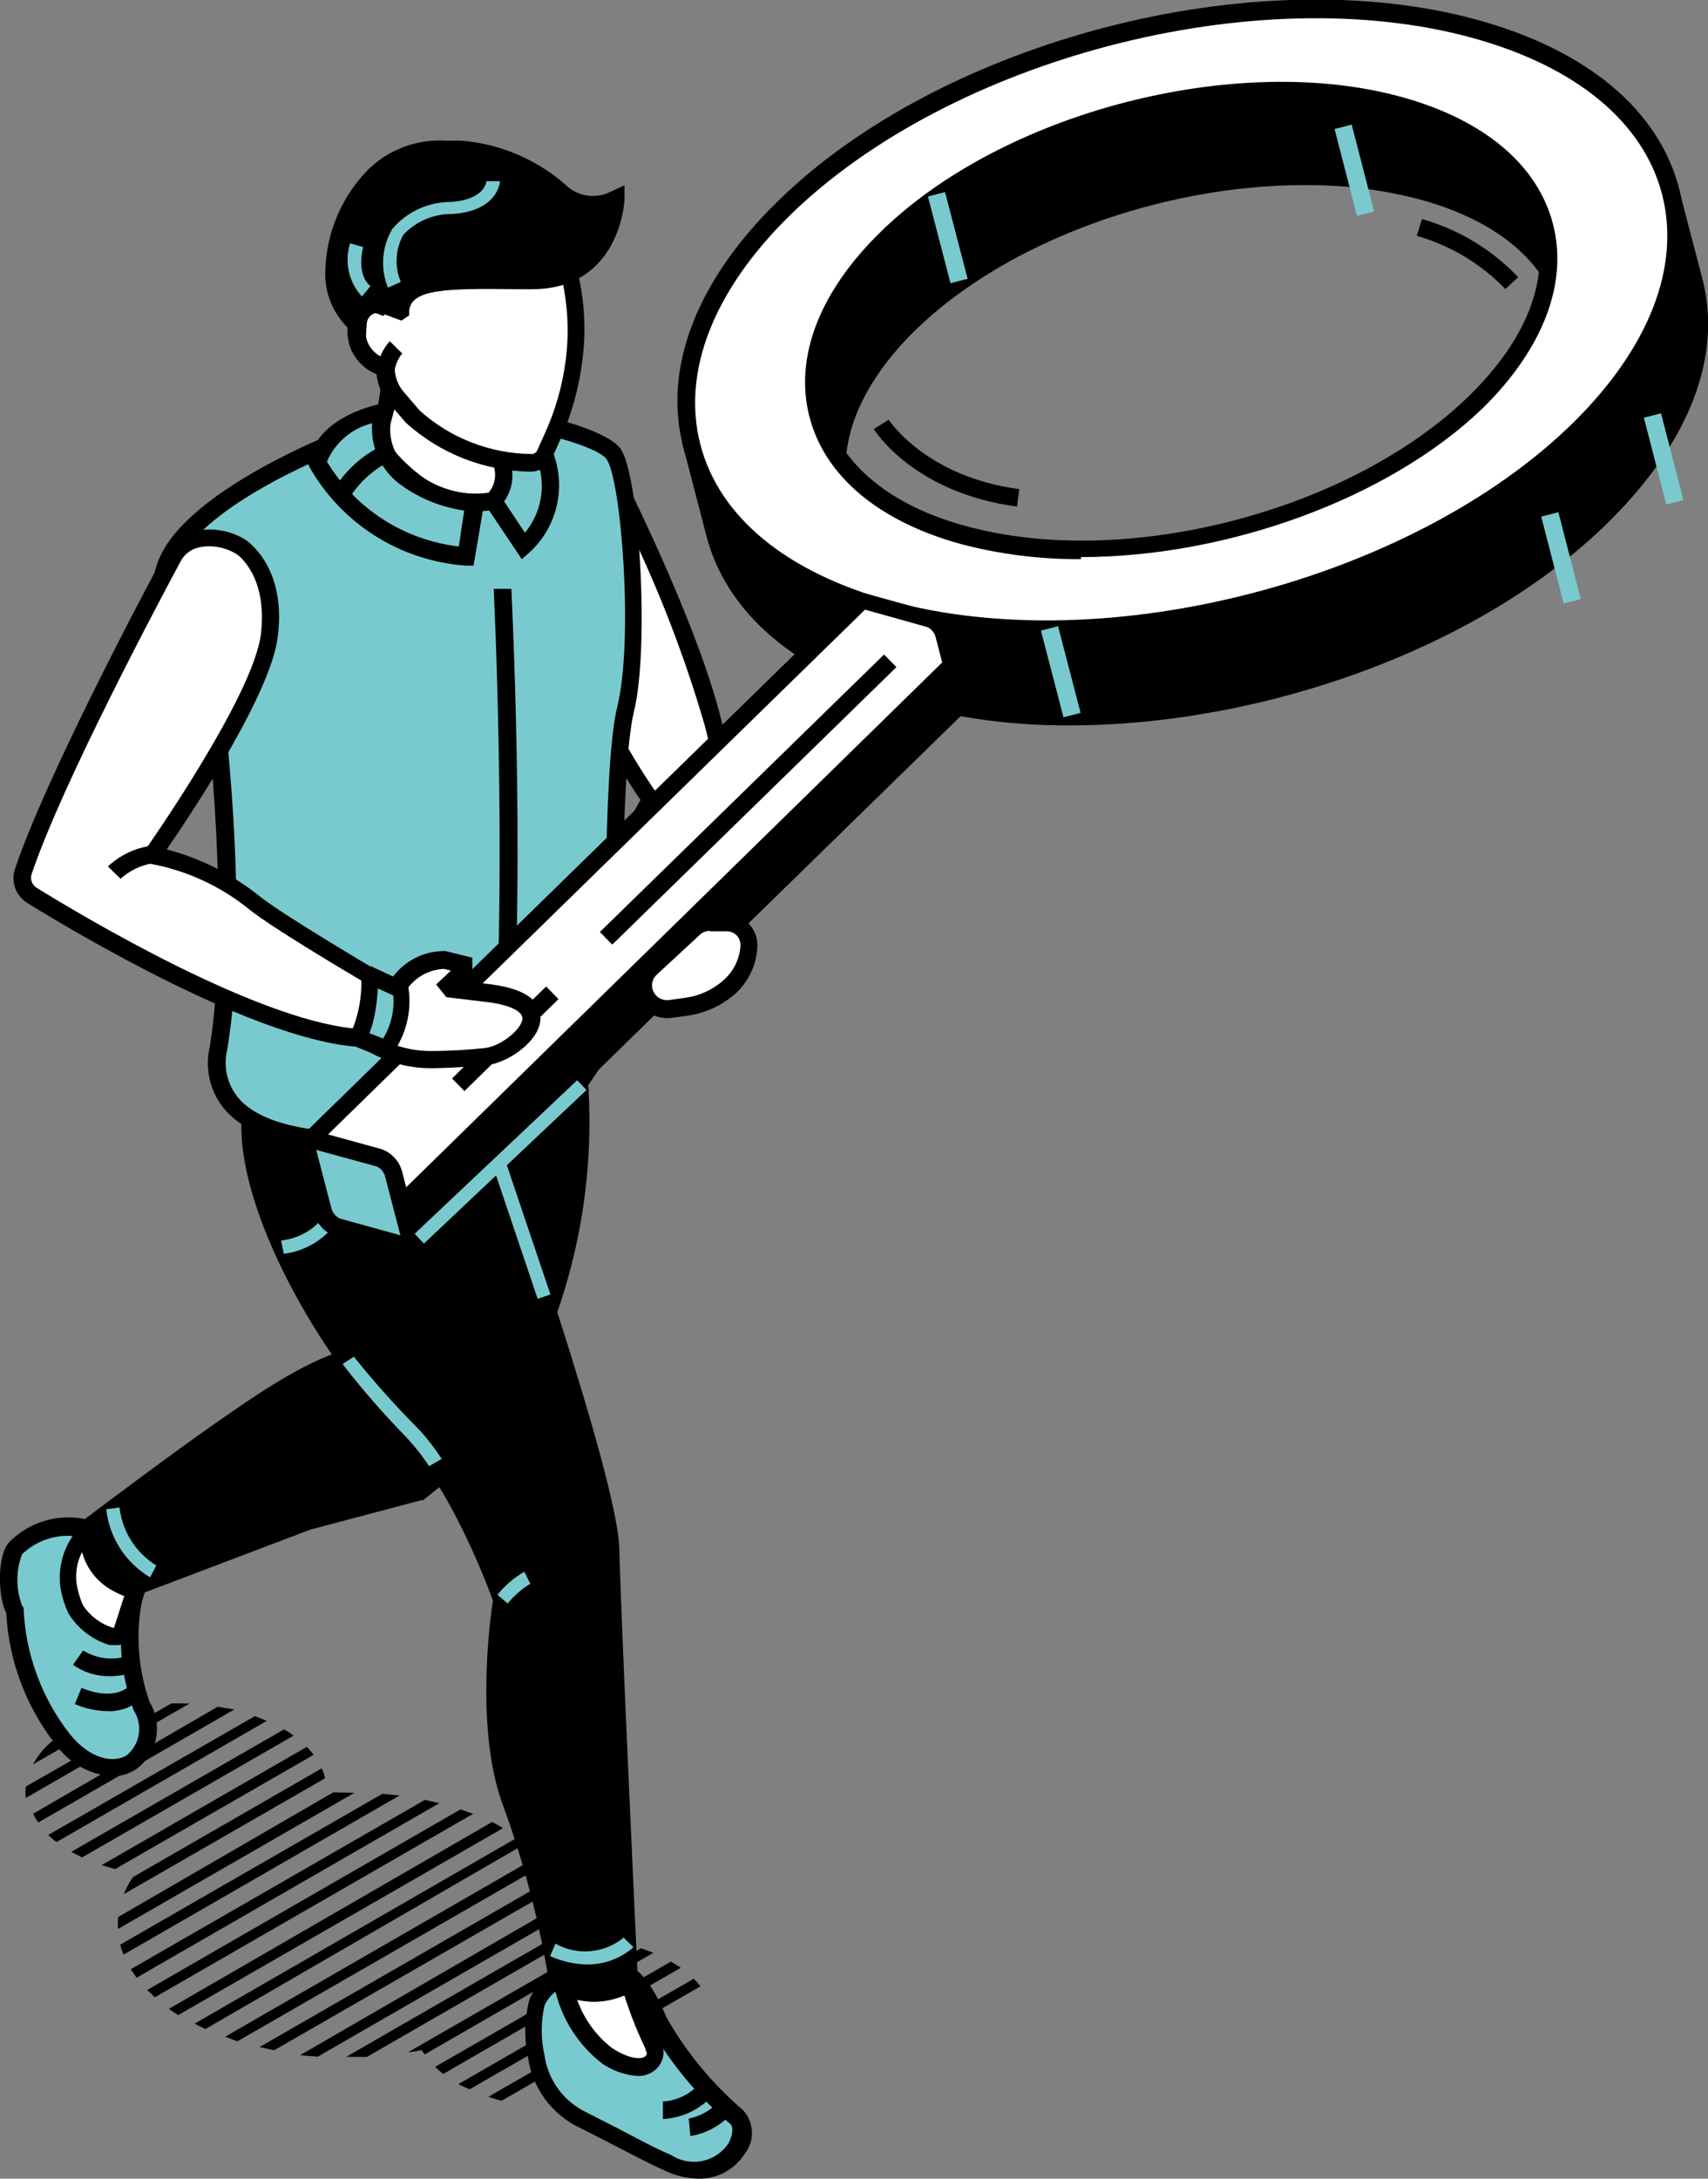 <svg width="200" height="255" viewBox="0 0 200 255" fill="none" xmlns="http://www.w3.org/2000/svg">
<rect x="0" y="0" width="200" height="255" fill="#808080" stroke="none"/>
<g clip-path="url(#clip0_483_6401)">
<path d="M33.277 202.419L8.374 216.768L33.277 202.419Z" fill="black"/>
<path d="M35.93 204.462L11.904 218.301L13.486 218.763L36.733 205.386C36.486 205.061 36.218 204.753 35.93 204.462Z" fill="black"/>
<path d="M37.683 206.967L15.555 219.711C15.137 220.341 14.778 221.009 14.484 221.705L38.072 208.134C37.975 207.735 37.845 207.345 37.683 206.967Z" fill="black"/>
<path d="M39.021 209.788L13.827 224.381C13.79 224.842 13.79 225.306 13.827 225.767L41.504 209.837L39.021 209.788Z" fill="black"/>
<path d="M44.767 209.958L14.07 227.615C14.178 228.011 14.308 228.401 14.46 228.783L46.787 210.153L44.767 209.958Z" fill="black"/>
<path d="M49.756 210.664L15.312 230.485L15.993 231.482L51.436 211.053L49.756 210.664Z" fill="black"/>
<path d="M53.919 211.782L17.235 232.917L18.136 233.768L55.404 212.293L53.919 211.782Z" fill="black"/>
<path d="M57.644 213.242L19.767 235.13L20.862 235.86L58.91 213.971L57.644 213.242Z" fill="black"/>
<path d="M60.759 214.969L22.785 236.857L24.05 237.489L61.855 215.601L60.759 214.969Z" fill="black"/>
<path d="M63.462 217.011L26.363 238.389L27.8 238.924L64.314 217.911C64.049 217.594 63.764 217.293 63.462 217.011Z" fill="black"/>
<path d="M65.531 219.371L30.38 239.605L32.108 239.97L66.188 220.368C65.993 220.027 65.75 219.687 65.531 219.371Z" fill="black"/>
<path d="M66.991 222.119L35.127 240.554L37.196 240.724L67.356 223.359C67.162 222.873 67.161 222.484 66.991 222.119Z" fill="black"/>
<path d="M67.478 226.594C67.514 226.14 67.514 225.685 67.478 225.232L40.531 240.748C41.358 240.748 42.186 240.748 42.965 240.748L67.454 226.642L67.478 226.594Z" fill="black"/>
<path d="M70.813 226.958L47.809 240.189C48.32 240.189 48.856 240.067 49.367 239.946C49.475 240.125 49.597 240.296 49.732 240.456L72.566 227.299L70.813 226.958Z" fill="black"/>
<path d="M75.073 228.029L50.949 241.916C51.249 242.21 51.566 242.486 51.898 242.742L76.509 228.564L75.073 228.029Z" fill="black"/>
<path d="M78.578 229.585L53.676 243.934C54.09 244.153 54.552 244.348 54.99 244.542L79.722 230.315L78.578 229.585Z" fill="black"/>
<path d="M81.232 231.604L57.181 245.418C57.692 245.588 58.203 245.758 58.739 245.88L82.035 232.479C81.786 232.171 81.518 231.878 81.232 231.604Z" fill="black"/>
<path d="M10.979 201.009L5.964 203.903C5.115 204.637 4.406 205.519 3.871 206.505L15.385 199.89C13.886 200.132 12.411 200.507 10.979 201.009Z" fill="black"/>
<path d="M20.058 199.379L3.018 209.107C2.97 209.552 2.97 210 3.018 210.445L22.201 199.379C21.568 199.403 20.91 199.355 20.058 199.379Z" fill="black"/>
<path d="M25.487 199.768L3.871 212.293C4.046 212.649 4.25 212.991 4.479 213.315L27.434 200.084L25.487 199.768Z" fill="black"/>
<path d="M29.844 200.863L5.647 214.774C5.95 215.074 6.276 215.351 6.621 215.601L31.232 201.422L29.844 200.863Z" fill="black"/>
<path d="M34.396 203.149L9.64 217.4L34.396 203.149Z" fill="black"/>
<path d="M33.252 202.419L8.35 216.744C8.763 216.987 9.201 217.182 9.615 217.401L34.372 203.149C34.022 202.872 33.647 202.628 33.252 202.419Z" fill="black"/>
<path d="M76.193 93.512C74.512 91.109 72.976 88.607 71.592 86.022C71.592 85.876 74.221 67.538 71.129 54.259C71.787 55.548 80.648 72.937 83.496 84.562L86.465 96.723C83.698 102.71 80.029 108.239 75.584 113.115L72.03 116.228C71.964 116.305 71.882 116.367 71.789 116.409C71.697 116.451 71.596 116.473 71.495 116.473C71.393 116.473 71.292 116.451 71.2 116.409C71.108 116.367 71.025 116.305 70.959 116.228L67.648 111.655C67.589 111.552 67.557 111.434 67.557 111.315C67.557 111.195 67.589 111.078 67.648 110.974C69.132 106.787 70.939 102.722 73.052 98.814C74.24 97.134 75.29 95.361 76.193 93.512Z" fill="white"/>
<path d="M71.495 117.444H71.324C71.078 117.424 70.839 117.351 70.625 117.229C70.41 117.107 70.225 116.94 70.083 116.738L66.821 112.312C66.647 112.077 66.534 111.804 66.492 111.515C66.45 111.227 66.479 110.933 66.577 110.658C68.097 106.36 69.953 102.189 72.127 98.182C73.185 96.731 74.145 95.212 75 93.634C74.318 92.637 72.736 90.253 70.691 86.532L70.521 86.24V85.9C70.521 85.122 72.955 67.295 70.083 54.502L69.864 53.602L71.665 52.994L72.03 53.846C72.395 54.551 81.548 72.451 84.469 84.295L87.512 96.698V97.014C84.707 103.122 80.971 108.759 76.436 113.723L72.736 117.006C72.396 117.31 71.95 117.467 71.495 117.444ZM68.573 111.193L71.543 115.23L74.927 112.239C79.149 107.515 82.682 102.217 85.419 96.504L82.522 84.903C80.131 76.68 77.027 68.681 73.247 60.996C73.932 69.311 73.728 77.676 72.639 85.949C73.97 88.385 75.433 90.747 77.02 93.026L77.385 93.537L77.118 94.096C76.158 95.985 75.043 97.791 73.783 99.495C71.742 103.252 70 107.163 68.573 111.193Z" fill="black"/>
<path d="M76.46 94.631L75.949 92.661C77.202 92.402 78.494 92.402 79.747 92.661L79.357 94.68C78.404 94.474 77.42 94.458 76.46 94.631Z" fill="black"/>
<path d="M73.564 231.166C73.564 231.166 75.146 231.847 76.996 236.443C79.411 240.698 82.55 244.5 86.27 247.679C88.413 249.431 85.248 256.289 78.286 253.176C75.219 251.79 70.472 249.163 68.33 248.142C66.854 247.459 65.573 246.418 64.604 245.114C63.635 243.81 63.007 242.284 62.78 240.675C62.307 238.602 62.307 236.449 62.78 234.376C64.094 231.117 69.644 229.731 69.644 229.731L73.564 231.166Z" fill="#79CACE"/>
<path d="M81.767 255C80.444 254.974 79.141 254.668 77.945 254.1C76.071 253.273 73.637 251.984 71.47 250.865L67.941 249.066C66.316 248.307 64.907 247.156 63.84 245.717C62.773 244.277 62.083 242.594 61.831 240.821C61.349 238.57 61.407 236.236 62.001 234.011C63.486 230.29 69.304 228.807 69.571 228.734H69.864L74.026 230.29C74.367 230.436 76.095 231.385 78.043 236.127C80.371 240.224 83.394 243.886 86.977 246.95C87.631 247.644 88.011 248.551 88.047 249.504C88.083 250.456 87.771 251.389 87.171 252.13C86.592 253.031 85.791 253.768 84.844 254.27C83.898 254.773 82.839 255.024 81.767 255ZM69.596 230.825C68.013 231.263 64.581 232.649 63.754 234.765C63.326 236.663 63.326 238.632 63.754 240.529C63.951 241.959 64.498 243.317 65.348 244.484C66.197 245.651 67.322 246.59 68.622 247.217L72.201 249.041C74.343 250.16 76.753 251.473 78.578 252.227C79.631 252.921 80.912 253.179 82.152 252.948C83.391 252.716 84.493 252.013 85.224 250.987C85.881 249.893 85.881 248.823 85.467 248.555C81.616 245.275 78.377 241.339 75.901 236.93C75.388 235.115 74.376 233.48 72.98 232.212L69.596 230.825Z" fill="black"/>
<path d="M73.442 231.58C74.166 234.219 75.119 236.79 76.29 239.265C77.459 241.405 75.243 243.278 71.032 240.602C68.264 238.393 66.409 235.241 65.823 231.75L72.712 230.68L73.442 231.58Z" fill="white"/>
<path d="M74.708 242.986C73.188 242.884 71.723 242.372 70.472 241.502C67.45 239.139 65.425 235.728 64.801 231.944L64.728 230.826L73.223 229.512L74.465 230.996V231.215C75.183 233.783 76.111 236.289 77.24 238.705C77.59 239.223 77.748 239.847 77.686 240.469C77.623 241.091 77.345 241.672 76.899 242.11C76.611 242.396 76.269 242.62 75.893 242.771C75.516 242.921 75.113 242.994 74.708 242.986ZM67.162 232.601C67.787 235.434 69.39 237.956 71.689 239.727C73.807 241.089 75.171 241.04 75.56 240.675C75.95 240.31 75.56 240.067 75.56 239.751C74.373 237.278 73.404 234.707 72.663 232.066L72.444 231.798L67.162 232.601Z" fill="black"/>
<path d="M16.042 185.76C14.832 190.371 15.062 195.242 16.699 199.72C19.499 205.921 12.95 210.226 7.425 203.538C4.047 199.229 2.099 193.975 1.85 188.508C0.901 187.195 0.803 182.233 1.996 181.212C3.094 180.142 4.457 179.382 5.946 179.01C7.434 178.638 8.994 178.668 10.467 179.096C17.283 180.798 16.042 185.76 16.042 185.76Z" fill="#79CACE"/>
<path d="M13.169 207.916C11.856 207.821 10.58 207.439 9.431 206.796C8.282 206.153 7.29 205.265 6.524 204.195C3.053 199.781 1.029 194.405 0.73 188.8C-0.268 186.878 -0.389 181.844 1.193 180.385C2.412 179.19 3.924 178.336 5.577 177.909C7.231 177.482 8.968 177.497 10.614 177.953C11.758 178.159 12.848 178.595 13.819 179.235C14.79 179.874 15.621 180.704 16.261 181.674C17.016 182.965 17.259 184.493 16.943 185.954C15.806 190.34 16.01 194.964 17.527 199.233C18.296 200.505 18.558 202.019 18.261 203.475C17.963 204.931 17.127 206.221 15.92 207.089C15.101 207.621 14.147 207.908 13.169 207.916ZM7.911 179.753C5.922 179.765 4.014 180.54 2.58 181.917C1.85 183.853 1.85 185.988 2.58 187.924L2.775 188.192V188.508C3.045 193.741 4.914 198.766 8.13 202.906C10.565 205.97 13.316 206.384 14.825 205.459C15.592 204.838 16.101 203.954 16.253 202.979C16.406 202.005 16.192 201.008 15.652 200.182C13.926 195.505 13.679 190.411 14.946 185.589C15.068 185.176 15.774 181.577 10.078 180.117C9.376 179.897 8.647 179.774 7.911 179.753Z" fill="black"/>
<path d="M16.042 185.76L14.289 191.232C13.097 192.375 9.567 189.773 8.885 188.265C8.502 187.435 8.223 186.561 8.057 185.662C7.895 184.442 8.032 183.2 8.456 182.043C8.88 180.887 9.579 179.85 10.492 179.023L16.042 185.76Z" fill="white"/>
<path d="M13.413 192.545H12.828C10.789 191.931 9.053 190.578 7.96 188.751C7.552 187.833 7.258 186.87 7.084 185.881C6.884 184.49 7.028 183.071 7.503 181.749C7.978 180.426 8.77 179.24 9.81 178.293L10.613 177.588L17.21 185.589L15.214 191.84L15.044 192.01C14.826 192.211 14.568 192.362 14.286 192.454C14.005 192.547 13.707 192.578 13.413 192.545ZM10.321 180.579C9.772 181.253 9.369 182.033 9.139 182.87C8.908 183.708 8.855 184.584 8.982 185.443C9.125 186.281 9.37 187.098 9.713 187.875C10.56 189.174 11.848 190.124 13.34 190.551L14.8 186.027L10.321 180.579Z" fill="black"/>
<path d="M67.916 125.032C69.356 140.445 65.343 155.876 56.572 168.638L49.075 174.645L36.1 178.074L15.604 185.76C15.438 185.831 15.26 185.868 15.08 185.868C14.9 185.868 14.722 185.831 14.557 185.76L13.827 185.395C12.972 184.976 12.226 184.365 11.647 183.61C11.068 182.854 10.673 181.975 10.492 181.042L10.273 179.801C10.226 179.562 10.247 179.315 10.333 179.088C10.419 178.86 10.567 178.661 10.759 178.512C13.048 176.785 20.886 170.9 25.779 167.519C33.082 162.461 37.634 159.567 42.819 158.497C48.004 157.426 40.798 124.034 40.798 124.034L54.309 117.565L67.916 125.032Z" fill="black"/>
<path d="M15.141 186.878C14.778 186.881 14.419 186.798 14.094 186.635L13.364 186.27C12.376 185.772 11.513 185.055 10.843 184.174C10.172 183.294 9.711 182.272 9.494 181.187L9.25 179.947C9.179 179.517 9.225 179.075 9.384 178.668C9.542 178.262 9.807 177.906 10.151 177.637C11.758 176.421 20.107 170.146 25.17 166.619C32.108 161.755 37.074 158.594 42.478 157.426C44.645 156.964 43.33 141.448 39.654 124.18L39.508 123.402L54.114 116.373L68.72 124.375V124.885C70.205 140.525 66.213 156.195 57.425 169.222L57.205 169.441L49.538 175.594H49.318L36.368 179.023L16.042 186.732C15.754 186.837 15.448 186.887 15.141 186.878ZM41.918 124.545C44.158 135.295 48.32 158.302 42.989 159.445C37.658 160.588 33.252 163.652 26.436 168.322C21.373 171.824 13.072 178.05 11.465 179.29C11.419 179.316 11.382 179.355 11.36 179.404C11.338 179.452 11.332 179.506 11.344 179.558L11.587 180.798C11.736 181.573 12.062 182.303 12.539 182.931C13.016 183.56 13.631 184.07 14.338 184.422L15.092 184.787C15.164 184.811 15.241 184.811 15.312 184.787L35.808 177.077L48.661 173.672L55.964 167.908C64.381 155.503 68.321 140.604 67.137 125.664L54.333 118.659L41.918 124.545Z" fill="black"/>
<path d="M57.06 132.06C57.06 132.06 71.446 172.724 71.665 181.236C71.86 188.921 73.491 224.429 73.807 231.142C73.82 231.469 73.731 231.792 73.553 232.067C73.374 232.341 73.114 232.553 72.809 232.674C70.836 233.44 68.648 233.44 66.675 232.674L66.31 232.528C66.054 232.431 65.828 232.267 65.657 232.053C65.486 231.839 65.375 231.583 65.336 231.312C64.207 224.476 62.447 217.759 60.078 211.248C56.427 201.957 58.861 187.122 58.861 187.122C58.861 187.122 53.846 172.675 46.69 166.157C39.533 159.64 29.236 142.469 29.358 131.574C29.479 120.678 57.06 132.06 57.06 132.06Z" fill="black"/>
<path d="M69.596 234.303C68.439 234.299 67.293 234.084 66.212 233.671L65.847 233.525C65.416 233.378 65.034 233.114 64.746 232.761C64.457 232.409 64.274 231.982 64.216 231.531C63.097 224.763 61.362 218.112 59.031 211.661C55.55 202.784 57.4 189.383 57.717 187.34C57.035 185.443 52.288 172.748 45.935 167.033C38.827 160.515 28.14 143.101 28.262 131.671C28.233 130.799 28.429 129.935 28.829 129.16C29.23 128.385 29.822 127.726 30.55 127.245C37.001 122.988 55.307 130.333 57.327 131.184L57.765 131.355L57.911 131.792C58.496 133.446 72.347 172.7 72.517 181.285C72.688 188.581 74.197 221.316 74.659 231.166C74.66 231.687 74.505 232.197 74.214 232.63C73.924 233.063 73.511 233.4 73.028 233.598C71.94 234.051 70.775 234.291 69.596 234.303ZM36.246 127.901C34.689 127.798 33.134 128.144 31.767 128.898C31.315 129.187 30.949 129.593 30.709 130.072C30.469 130.552 30.364 131.088 30.404 131.622C30.404 142.104 40.482 159.104 47.444 165.452C54.406 171.8 59.615 186.222 59.859 186.83V187.073V187.34C59.859 187.462 57.425 201.933 61.003 210.907C63.402 217.488 65.178 224.278 66.31 231.19C66.325 231.283 66.365 231.37 66.425 231.443C66.484 231.515 66.562 231.571 66.65 231.604L67.016 231.75C68.743 232.434 70.668 232.434 72.395 231.75C72.502 231.708 72.592 231.634 72.654 231.538C72.715 231.442 72.744 231.328 72.736 231.215C72.298 221.486 70.789 188.605 70.618 181.285C70.424 173.502 57.79 137.265 56.256 132.863C51.899 131.112 42.454 127.901 36.246 127.901Z" fill="black"/>
<path d="M19.766 65.082C23.807 57.518 39.411 51.705 39.411 51.705L45.837 52.678L55.574 48.154C55.574 48.154 69.474 50.319 71.592 53.019C73.71 55.718 74.878 75.418 73.028 82.933C71.178 90.448 71.762 120.313 71.762 120.313C71.762 120.313 66.748 128.68 64.727 129.871C62.707 131.063 60.37 125.007 60.37 125.007H59.932C58.934 129.409 58.057 132.133 58.057 132.133C58.057 132.133 22.639 139.235 25.414 122.77C28.189 106.305 24.732 80.841 24.732 80.841C24.732 80.841 15.75 72.743 19.766 65.082Z" fill="#79CACE"/>
<path d="M42.819 134.614C36.636 134.614 30.233 133.689 26.85 130.431C25.821 129.42 25.07 128.162 24.669 126.778C24.269 125.394 24.232 123.929 24.562 122.526C26.996 107.448 24.343 84.416 23.929 81.182C22.346 79.649 15.019 71.988 19.06 64.522C23.101 57.056 38.534 50.903 39.265 50.659H39.508L45.886 51.632L55.623 47.109H55.94C58.374 47.473 70.35 49.541 72.614 52.459C74.878 55.378 76.071 75.758 74.245 83.225C72.419 90.691 72.979 120.046 72.979 120.338V120.629L72.833 120.873C71.981 122.332 67.575 129.555 65.531 130.795C65.268 130.96 64.971 131.06 64.662 131.09C64.354 131.12 64.043 131.077 63.753 130.966C62.371 130.174 61.285 128.953 60.662 127.488C59.932 130.479 59.372 132.352 59.347 132.352L59.153 132.911L58.568 133.033C53.377 134.033 48.106 134.562 42.819 134.614ZM19.888 65.082L20.813 65.568C17.21 72.305 25.511 79.941 25.681 80.014L25.949 80.257V80.622C25.949 80.89 29.382 106.426 26.607 122.867C26.342 123.941 26.36 125.065 26.659 126.131C26.957 127.196 27.526 128.166 28.31 128.947C34.518 134.954 53.822 131.817 57.522 131.16C57.814 130.139 58.471 127.853 59.177 124.715L59.396 123.742L61.368 124.107L61.587 124.642C62.512 127.074 64.021 129.069 64.435 129.069C66.99 126.372 69.183 123.355 70.959 120.094C70.959 116.787 70.496 90.01 72.273 82.762C74.221 74.907 72.736 56.01 71.008 53.724C69.742 52.046 61.563 50.124 55.964 49.224L46.227 53.748L39.776 52.751C37.804 53.529 24.464 58.953 20.935 65.568L19.888 65.082Z" fill="black"/>
<path d="M45.521 45.09C45.38 47.307 44.844 49.481 43.938 51.511C45.221 53.383 46.809 55.027 48.637 56.375C50.312 57.607 52.282 58.379 54.349 58.614C56.416 58.848 58.509 58.538 60.418 57.712C59.304 54.262 58.73 50.661 58.715 47.036C59.104 43.072 45.521 45.09 45.521 45.09Z" fill="white"/>
<path d="M55.623 59.828C52.887 59.862 50.214 59.008 48.004 57.396C46.097 55.922 44.451 54.138 43.135 52.119L42.843 51.657L43.062 51.17C43.903 49.268 44.413 47.236 44.572 45.163V44.288L45.424 44.142C47.225 43.874 56.329 42.658 58.983 45.163C59.274 45.438 59.498 45.776 59.638 46.151C59.777 46.527 59.828 46.929 59.786 47.328C59.818 50.814 60.385 54.275 61.465 57.591L61.758 58.491L60.881 58.855C59.211 59.528 57.423 59.858 55.623 59.828ZM45.083 51.389C46.254 53.011 47.656 54.453 49.245 55.669C50.656 56.704 52.295 57.383 54.024 57.65C55.753 57.916 57.52 57.763 59.177 57.202C58.146 53.921 57.645 50.498 57.692 47.06C57.708 46.975 57.7 46.887 57.67 46.806C57.64 46.725 57.589 46.653 57.522 46.598C56.183 45.333 50.536 45.479 46.495 45.99C46.257 47.842 45.782 49.657 45.083 51.389Z" fill="black"/>
<path d="M45.034 48.154C45.034 48.154 38.121 49.322 37.196 54.162C38.98 57.262 41.497 59.878 44.527 61.782C47.556 63.685 51.007 64.818 54.577 65.082L55.55 58.783C52.738 58.62 50.033 57.649 47.761 55.986C46.545 55.156 45.624 53.963 45.13 52.578C44.636 51.193 44.594 49.687 45.01 48.276L45.034 48.154Z" fill="#79CACE"/>
<path d="M55.453 66.2H54.479C50.735 65.922 47.117 64.73 43.942 62.729C40.768 60.727 38.133 57.977 36.271 54.721L36.124 54.405V54.065C37.171 48.592 44.498 47.279 44.791 47.23L46.495 46.963L45.91 48.69C45.572 49.897 45.626 51.181 46.063 52.356C46.5 53.532 47.299 54.538 48.345 55.232C50.476 56.79 53.011 57.702 55.647 57.858H56.865L55.453 66.2ZM38.291 54.04C39.935 56.761 42.18 59.071 44.855 60.791C47.531 62.511 50.564 63.596 53.724 63.963L54.357 59.755C51.724 59.383 49.219 58.382 47.054 56.837C45.889 56.029 44.955 54.93 44.344 53.651C43.734 52.371 43.468 50.955 43.573 49.541C42.406 49.828 41.322 50.381 40.405 51.157C39.489 51.934 38.765 52.912 38.291 54.016V54.04Z" fill="black"/>
<path d="M57.765 58.612L61.343 63.963C62.836 62.632 63.873 60.868 64.31 58.918C64.746 56.968 64.56 54.93 63.778 53.092L58.593 53.821C58.954 54.61 59.069 55.49 58.921 56.345C58.773 57.2 58.37 57.99 57.765 58.612Z" fill="#79CACE"/>
<path d="M61.1 65.446L56.427 58.491L57.011 57.883C57.48 57.42 57.797 56.825 57.919 56.177C58.041 55.53 57.962 54.861 57.693 54.259L57.108 52.994L64.411 51.973L64.679 52.775C65.512 54.818 65.69 57.068 65.189 59.215C64.687 61.363 63.531 63.302 61.88 64.765L61.1 65.446ZM59.031 58.685L61.466 62.358C62.389 61.244 63.016 59.916 63.288 58.496C63.561 57.076 63.469 55.61 63.023 54.235L59.908 54.672C60.042 55.366 60.033 56.079 59.883 56.769C59.732 57.459 59.442 58.111 59.031 58.685Z" fill="black"/>
<path d="M65.701 28.966C67.296 33.165 67.815 37.696 67.21 42.147C66.802 45.361 65.907 48.493 64.557 51.438L63.803 53.092C63.662 53.417 63.426 53.693 63.127 53.884C62.828 54.075 62.478 54.171 62.123 54.162C57.004 54.11 52.083 52.18 48.296 48.738L46.422 46.549C45.585 45.584 45.126 44.349 45.132 43.072C44.429 42.881 43.782 42.529 43.241 42.044C42.699 41.558 42.28 40.952 42.016 40.275C41.807 39.662 41.728 39.013 41.782 38.369C41.837 37.724 42.024 37.098 42.332 36.529C42.517 36.151 42.837 35.856 43.23 35.703C43.622 35.55 44.057 35.55 44.45 35.702L46.178 33.441L52.386 25.39L65.701 28.966Z" fill="white"/>
<path d="M62.147 55.207C56.744 55.141 51.551 53.109 47.541 49.492L45.569 47.206C44.742 46.247 44.224 45.06 44.085 43.801C43.377 43.513 42.736 43.081 42.204 42.532C41.672 41.984 41.26 41.331 40.993 40.615C40.741 39.872 40.643 39.086 40.706 38.303C40.769 37.522 40.991 36.761 41.358 36.067C41.6 35.586 41.979 35.187 42.446 34.919C42.913 34.651 43.449 34.526 43.987 34.559L51.923 24.223L66.382 28.09L66.602 28.528C68.267 32.896 68.811 37.612 68.184 42.245C67.766 45.569 66.838 48.809 65.433 51.851L64.678 53.529C64.463 54.023 64.109 54.444 63.66 54.741C63.211 55.039 62.686 55.201 62.147 55.207ZM43.841 36.627C43.715 36.623 43.591 36.655 43.483 36.72C43.375 36.785 43.288 36.879 43.233 36.991C42.992 37.435 42.847 37.923 42.805 38.425C42.763 38.927 42.826 39.433 42.989 39.91C43.189 40.438 43.515 40.91 43.939 41.283C44.364 41.656 44.873 41.919 45.423 42.05L46.227 42.245V43.072C46.226 44.099 46.598 45.093 47.273 45.868L49.148 48.057C52.741 51.283 57.389 53.09 62.22 53.14C62.371 53.146 62.52 53.104 62.646 53.021C62.773 52.938 62.87 52.819 62.926 52.678L63.681 51C65.003 48.161 65.874 45.133 66.261 42.026C66.766 37.931 66.342 33.774 65.019 29.866L52.848 26.607L44.888 36.991L44.157 36.7L43.841 36.627Z" fill="black"/>
<path d="M65.531 22.618C66.384 23.426 67.469 23.95 68.633 24.115C69.797 24.281 70.985 24.081 72.03 23.542C72.002 24.826 71.719 26.092 71.199 27.266C70.678 28.44 69.931 29.5 68.998 30.384C68.066 31.268 66.968 31.959 65.766 32.417C64.566 32.875 63.286 33.09 62.001 33.051C52.264 32.906 47.152 32.662 46.836 36.529L45.132 35.873C44.78 35.749 44.405 35.707 44.036 35.75C43.666 35.794 43.311 35.921 42.998 36.123C42.685 36.325 42.423 36.596 42.232 36.916C42.04 37.235 41.925 37.593 41.894 37.964C40.983 37.189 40.259 36.217 39.779 35.121C39.298 34.026 39.072 32.836 39.119 31.641C39.119 27.288 42.429 17.049 52.191 17.511H53.968C58.272 17.925 62.327 19.716 65.531 22.618Z" fill="black"/>
<path d="M42.819 39.934L41.31 38.888C40.239 38.009 39.39 36.891 38.832 35.623C38.274 34.356 38.022 32.975 38.096 31.592C38.233 27.187 40.023 22.994 43.111 19.846C44.311 18.675 45.743 17.769 47.316 17.187C48.888 16.604 50.566 16.358 52.239 16.465H54.041C58.547 16.834 62.814 18.641 66.212 21.621C66.91 22.305 67.807 22.749 68.775 22.889C69.742 23.029 70.729 22.857 71.592 22.399L73.126 21.694V23.372C73.126 23.372 72.712 33.854 62.269 33.854H60.735C51.996 33.733 48.126 33.854 47.907 36.432V36.919L47.006 37.526L44.766 36.7C44.567 36.627 44.355 36.601 44.144 36.622C43.933 36.643 43.73 36.711 43.549 36.821C43.371 36.939 43.223 37.098 43.117 37.284C43.011 37.47 42.951 37.678 42.941 37.891L42.819 39.934ZM51.631 18.63C50.321 18.599 49.018 18.834 47.801 19.318C46.584 19.803 45.477 20.528 44.547 21.451C41.867 24.213 40.306 27.869 40.165 31.714C40.126 33.302 40.596 34.861 41.504 36.165C41.757 35.819 42.071 35.522 42.429 35.289C42.88 35.001 43.393 34.822 43.925 34.767C44.458 34.712 44.996 34.783 45.496 34.973L46.154 35.216C47.347 31.811 52.361 31.884 60.759 32.006H62.293C64.333 32.132 66.347 31.491 67.937 30.208C69.528 28.925 70.58 27.094 70.886 25.074C69.836 25.285 68.75 25.244 67.718 24.957C66.686 24.67 65.737 24.143 64.946 23.421C61.873 20.71 58.005 19.064 53.919 18.727H52.142L51.631 18.63Z" fill="black"/>
<path d="M59.859 125.007L57.814 124.861C59.372 100.37 57.814 69.143 57.814 68.924H59.883C59.859 69.021 61.538 100.37 59.859 125.007Z" fill="black"/>
<path d="M50.243 171.605C49.557 170.56 48.792 169.568 47.955 168.638L47.419 168.054C44.828 165.398 42.39 162.597 40.117 159.664L41.431 158.788C43.721 161.646 46.158 164.382 48.734 166.984L49.294 167.568C50.182 168.569 50.996 169.634 51.728 170.754L50.243 171.605Z" fill="#79CACE"/>
<path d="M58.353 133.423L56.854 133.927L62.955 152.02L64.455 151.515L58.353 133.423Z" fill="#79CACE"/>
<path d="M33.228 146.75L32.911 145.193C34.013 145.078 35.075 144.714 36.016 144.128C36.956 143.542 37.751 142.751 38.34 141.812C39.289 139.644 39.35 137.191 38.51 134.978L39.995 134.395C40.994 137.044 40.907 139.981 39.751 142.566C39.048 143.708 38.097 144.678 36.967 145.402C35.838 146.126 34.56 146.587 33.228 146.75Z" fill="#79CACE"/>
<path d="M59.445 187.681L58.252 186.659C59.123 185.574 60.188 184.658 61.393 183.96L62.099 185.371L61.758 184.665L62.099 185.371C61.086 185.98 60.188 186.762 59.445 187.681Z" fill="#79CACE"/>
<path d="M68.744 229.926C67.249 229.901 65.774 229.57 64.411 228.953L65.044 227.494C66.291 228.192 67.721 228.498 69.145 228.373C70.57 228.247 71.923 227.695 73.028 226.788L74.173 227.907C72.679 229.233 70.742 229.953 68.744 229.926Z" fill="#79CACE"/>
<path d="M17.575 184.617C16.158 183.777 14.956 182.618 14.065 181.234C13.173 179.849 12.617 178.276 12.439 176.64L13.997 176.445C14.154 177.828 14.623 179.158 15.37 180.333C16.116 181.508 17.12 182.499 18.305 183.23L17.575 184.617Z" fill="#79CACE"/>
<path d="M45.423 33.66C44.975 32.554 44.788 31.36 44.877 30.171C44.966 28.981 45.328 27.828 45.935 26.801C46.783 25.799 47.843 24.995 49.038 24.449C50.233 23.902 51.534 23.626 52.848 23.639C56.718 23.348 56.962 21.329 56.962 21.207H58.544C58.544 21.353 58.301 24.685 52.97 25.05C51.895 25.032 50.829 25.239 49.839 25.658C48.85 26.077 47.959 26.698 47.225 27.482C46.764 28.321 46.499 29.253 46.448 30.209C46.398 31.165 46.563 32.12 46.933 33.003L45.423 33.66Z" fill="#79CACE"/>
<path d="M42.381 34.705C41.62 33.882 41.091 32.873 40.848 31.779C40.604 30.686 40.654 29.547 40.993 28.479L42.527 28.917C42.527 28.917 41.626 32.03 43.379 33.489L42.381 34.705Z" fill="#79CACE"/>
<path d="M77.629 248.02V245.977C78.52 245.916 79.388 245.668 80.177 245.249C80.965 244.83 81.656 244.249 82.205 243.545L83.861 244.761C83.12 245.722 82.179 246.511 81.103 247.074C80.027 247.636 78.842 247.959 77.629 248.02Z" fill="black"/>
<path d="M12.853 196.193C11.312 196.213 9.803 195.745 8.544 194.856L9.737 193.177C10.543 193.682 11.453 193.994 12.399 194.091C13.344 194.188 14.299 194.067 15.19 193.737L15.969 195.634C14.97 195.998 13.916 196.188 12.853 196.193Z" fill="black"/>
<path d="M12.561 200.279C11.253 200.254 9.963 199.973 8.763 199.452L9.542 197.555C13.486 199.185 15.092 197.385 15.141 197.312L16.747 198.601C16.213 199.167 15.562 199.61 14.839 199.9C14.116 200.189 13.338 200.319 12.561 200.279Z" fill="black"/>
<path d="M80.842 250.014L80.647 247.971C82.192 247.662 83.57 246.797 84.518 245.539L86.173 246.755C84.891 248.496 82.977 249.666 80.842 250.014Z" fill="black"/>
<path d="M40.847 58.393L38.997 57.445C40.387 55.103 42.447 53.231 44.912 52.07L45.74 53.943C43.718 54.93 42.02 56.474 40.847 58.393Z" fill="black"/>
<path d="M46.178 43.558L44.133 43.29C44.273 42.041 44.8 40.868 45.642 39.934L47.103 41.369C46.587 41.992 46.266 42.754 46.178 43.558Z" fill="black"/>
<path d="M106.572 81.474C132.303 88.551 168.598 79.041 187.609 60.412C197.103 51.049 200.511 41.126 198.296 32.687L195.862 22.959L193.695 24.004C188.776 18.887 182.476 15.305 175.56 13.693C163.096 10.263 144.669 3.04 130.428 6.396C115.238 10.117 104.333 24.977 94.523 34.632C89.27 39.405 85.516 45.598 83.715 52.459L81.28 52.63L83.715 61.847C85.613 70.627 93.452 77.85 106.572 81.474ZM106.426 38.037C120.521 24.15 147.444 17.146 166.553 22.399C185.662 27.652 189.703 43.193 175.584 57.105C168.525 64.036 156.718 60.534 145.837 63.355C134.956 66.176 125 75.369 115.458 72.718C96.373 67.465 92.308 51.924 106.426 38.037Z" fill="black"/>
<path d="M125.195 84.903C118.818 84.933 112.466 84.115 106.305 82.471C93.33 78.896 84.932 71.77 82.644 62.431L79.869 51.778L82.765 51.584C84.731 44.84 88.502 38.761 93.671 34C95.667 32.054 97.663 29.89 99.805 27.628C108.179 18.678 117.673 8.537 130.064 5.496C142.454 2.456 156.84 7.029 168.744 10.628C171.178 11.382 173.613 12.087 175.706 12.671C182.544 14.314 188.805 17.786 193.817 22.715L196.422 21.475L199.319 32.541C201.753 41.71 197.761 51.851 188.316 61.142C173.442 75.807 148.004 84.903 125.195 84.903ZM84.348 60.777L84.591 61.798C86.612 70.481 94.523 77.144 106.84 80.549C132.23 87.554 168.136 78.117 186.879 59.755C195.813 50.951 199.513 41.466 197.298 33.003L195.059 24.491L193.33 25.318L192.819 24.734C188.011 19.776 181.876 16.305 175.146 14.738C172.98 14.13 170.618 13.425 168.16 12.671C156.524 9.145 142.04 4.743 130.55 7.564C119.06 10.385 109.494 20.356 101.339 29.087C99.172 31.398 97.152 33.562 95.156 35.532C90.053 40.175 86.394 46.186 84.615 52.848L84.445 53.602L82.522 53.748L84.348 60.777ZM119.012 74.299C117.712 74.307 116.418 74.135 115.166 73.788C105.575 71.137 99.294 65.884 97.493 58.953C95.692 52.022 98.588 44.361 105.696 37.381C120.01 23.275 147.444 16.149 166.821 21.499C176.436 24.126 182.717 29.404 184.518 36.335C186.32 43.266 183.398 50.927 176.315 57.907C171.617 62.528 165.093 62.771 158.204 63.063C154.11 63.09 150.031 63.546 146.032 64.425C142.056 65.625 138.207 67.214 134.543 69.167C129.236 71.721 124.124 74.226 119.012 74.226V74.299ZM152.654 21.67C136.222 21.67 117.868 28.187 107.133 38.694C100.584 45.139 97.858 52.119 99.465 58.296C101.071 64.474 106.767 69.216 115.726 71.672C121.373 73.229 127.337 70.286 133.666 67.173C137.463 65.161 141.45 63.532 145.57 62.309C149.687 61.4 153.889 60.927 158.106 60.898C164.606 60.631 170.74 60.388 174.854 56.326C181.427 49.857 184.129 42.901 182.522 36.724C180.916 30.547 175.219 25.804 166.285 23.348C161.837 22.183 157.252 21.619 152.654 21.67Z" fill="black"/>
<path d="M103.895 71.162C129.625 78.263 165.896 68.73 184.932 50.1C203.968 31.471 198.491 10.458 172.76 3.356C147.03 -3.745 110.735 5.788 91.724 24.418C72.712 43.047 78.14 64.085 103.895 71.162ZM103.676 27.75C117.794 13.838 144.718 6.834 163.827 12.112C182.936 17.389 186.977 32.906 172.858 46.793C158.739 60.68 131.816 67.684 112.707 62.431C93.598 57.177 89.63 41.637 103.676 27.75Z" fill="white"/>
<path d="M122.517 74.542C116.132 74.573 109.771 73.755 103.602 72.11C90.798 68.584 82.424 61.579 80.014 52.362C77.605 43.145 81.524 32.906 90.993 23.64C110.224 4.718 146.981 -4.84 173.028 2.335C185.832 5.861 194.231 12.866 196.616 22.059C199.002 31.252 195.107 41.515 185.638 50.781C170.764 65.446 145.326 74.542 122.517 74.542ZM104.162 70.31C129.552 77.29 165.458 67.878 184.201 49.492C193.111 40.712 196.811 31.203 194.62 22.74C192.429 14.276 184.542 7.783 172.468 4.451C147.103 -2.554 111.198 6.883 92.429 25.269C83.52 34.049 79.82 43.534 82.01 52.021C84.201 60.509 92.088 66.978 104.162 70.31ZM126.582 65.446C121.826 65.479 117.087 64.882 112.488 63.671C102.897 61.02 96.592 55.742 94.79 48.811C92.989 41.88 95.91 34.219 103.018 27.239C117.332 13.133 144.766 6.007 164.143 11.358C173.758 14.008 180.039 19.286 181.84 26.193C183.641 33.1 180.72 40.785 173.637 47.765C162.536 58.442 143.573 65.203 126.582 65.203V65.446ZM104.455 28.722C97.906 35.167 95.18 42.123 96.787 48.179C98.393 54.235 104.089 59.123 113.047 61.555C131.791 66.735 158.325 59.828 172.176 46.184C178.724 39.74 181.451 32.784 179.844 26.582C178.237 20.381 172.541 15.662 163.607 13.23C144.839 8.05 118.306 14.957 104.455 28.601V28.722Z" fill="black"/>
<path d="M123.892 73.292L121.89 73.813L124.531 83.957L126.533 83.437L123.892 73.292Z" fill="#79CACE"/>
<path d="M194.499 48.372L192.492 48.889L195.115 59.056L197.122 58.539L194.499 48.372Z" fill="#79CACE"/>
<path d="M182.481 59.952L180.474 60.469L183.097 70.636L185.104 70.12L182.481 59.952Z" fill="#79CACE"/>
<path d="M110.661 22.481L108.658 23.002L111.301 33.146L113.303 32.625L110.661 22.481Z" fill="#79CACE"/>
<path d="M158.28 14.583L156.273 15.1L158.896 25.268L160.903 24.751L158.28 14.583Z" fill="#79CACE"/>
<path d="M36.636 134.079C36.571 134.015 36.52 133.94 36.484 133.856C36.449 133.773 36.431 133.683 36.431 133.592C36.431 133.502 36.449 133.412 36.484 133.328C36.52 133.245 36.571 133.169 36.636 133.106L100.608 70.602C100.827 70.495 101.072 70.453 101.314 70.481L108.836 72.572C109.24 72.729 109.602 72.978 109.894 73.299C110.185 73.62 110.398 74.004 110.516 74.421L112.39 81.571C112.447 81.706 112.477 81.85 112.477 81.996C112.477 82.143 112.447 82.287 112.39 82.422L48.417 144.901C48.356 144.965 48.282 145.016 48.201 145.051C48.119 145.086 48.032 145.104 47.943 145.104C47.854 145.104 47.766 145.086 47.685 145.051C47.603 145.016 47.529 144.965 47.468 144.901L36.636 134.079Z" fill="white"/>
<path d="M47.907 146.117C47.679 146.122 47.454 146.078 47.244 145.99C47.035 145.902 46.846 145.772 46.69 145.606L35.906 134.808C35.592 134.481 35.418 134.045 35.419 133.592C35.422 133.135 35.605 132.698 35.93 132.376L100.025 69.751H100.171C100.607 69.507 101.117 69.429 101.607 69.532L109.153 71.624C109.738 71.823 110.266 72.162 110.69 72.611C111.114 73.061 111.422 73.606 111.587 74.202L113.462 81.352C113.605 81.89 113.544 82.461 113.291 82.957L113.121 83.2L49.1 145.704C48.766 145.983 48.342 146.13 47.907 146.117ZM37.634 133.544L47.907 143.88L111.441 81.814L109.542 74.518C109.472 74.275 109.351 74.05 109.187 73.857C109.024 73.665 108.821 73.508 108.593 73.399L101.29 71.356L37.634 133.544Z" fill="black"/>
<path d="M39.508 143.612L47.055 145.68C47.761 145.874 48.15 145.363 47.955 144.537L46.081 137.386C45.964 136.969 45.751 136.585 45.459 136.265C45.167 135.944 44.806 135.695 44.401 135.538L36.88 133.471C36.149 133.276 35.76 133.787 35.979 134.614L37.829 141.764C37.946 142.181 38.159 142.565 38.451 142.886C38.742 143.207 39.104 143.455 39.508 143.612Z" fill="#79CACE"/>
<path d="M47.322 146.75H46.763L39.241 144.682C38.657 144.481 38.13 144.142 37.706 143.693C37.282 143.244 36.974 142.699 36.806 142.105L34.956 134.808C34.842 134.469 34.82 134.106 34.893 133.755C34.966 133.405 35.13 133.08 35.37 132.814C35.602 132.6 35.886 132.451 36.194 132.382C36.502 132.314 36.822 132.329 37.123 132.425L44.645 134.492C45.232 134.696 45.76 135.039 46.184 135.492C46.608 135.946 46.916 136.496 47.079 137.095L48.929 144.245C49.049 144.583 49.073 144.948 49 145.299C48.927 145.651 48.76 145.976 48.515 146.239C48.362 146.401 48.177 146.53 47.972 146.618C47.767 146.706 47.546 146.751 47.322 146.75ZM39.776 142.615L46.884 144.585L45.083 137.654C45.012 137.411 44.891 137.186 44.728 136.994C44.564 136.801 44.361 136.645 44.133 136.535L37.026 134.589L38.827 141.497C38.902 141.737 39.024 141.96 39.187 142.153C39.351 142.345 39.551 142.502 39.776 142.615Z" fill="black"/>
<path d="M111.149 76.731L112.415 81.571L47.955 144.561L46.714 139.794L111.149 76.731Z" fill="black"/>
<path d="M103.52 76.607L70.244 109.084L71.69 110.563L104.966 78.085L103.52 76.607Z" fill="black"/>
<path d="M63.952 115.463L52.935 126.226L54.382 127.704L65.399 116.941L63.952 115.463Z" fill="black"/>
<path d="M67.588 126.433L48.551 144.406L49.638 145.555L68.675 127.582L67.588 126.433Z" fill="#79CACE"/>
<path d="M119.085 59.293C107.059 57.688 102.507 50.514 102.312 50.222L104.065 49.127C104.065 49.127 108.35 55.791 119.352 57.25L119.085 59.293Z" fill="black"/>
<path d="M176.266 33.83C173.421 30.875 169.843 28.727 165.896 27.604L166.505 25.634C170.803 26.856 174.695 29.208 177.775 32.444L176.266 33.83Z" fill="black"/>
<path d="M42.819 121.627C45.139 123.239 47.904 124.089 50.73 124.059C52.507 124.059 54.65 124.059 56.889 123.718C60.37 123.329 66.626 117.492 57.278 116.301L52.726 115.765L52.41 115.352L54.236 113.625V112.944L52.069 112.409C50.803 112.404 49.563 112.77 48.503 113.462C47.443 114.154 46.61 115.14 46.105 116.301C45.189 118.18 44.088 119.964 42.819 121.627Z" fill="white"/>
<path d="M50.536 125.031C47.565 125.046 44.661 124.155 42.21 122.478L41.212 121.797L42.016 120.921C43.243 119.306 44.303 117.57 45.18 115.741C45.779 114.398 46.762 113.261 48.004 112.474C49.247 111.687 50.695 111.283 52.167 111.315L55.307 112.093V114.014L54.406 114.841L57.449 115.206C62.318 115.838 63.316 117.638 63.291 119.146C63.291 121.821 59.494 124.399 57.035 124.667C55.112 124.861 52.994 124.983 50.779 125.031H50.536ZM44.279 121.383C46.225 122.499 48.439 123.062 50.682 123.013C52.824 123.013 54.868 122.867 56.743 122.672C58.617 122.478 61.149 120.459 61.173 119.195C61.173 118.343 59.615 117.614 57.133 117.298L52.264 116.714L51.071 115.23L52.799 113.601L51.996 113.406C50.953 113.445 49.941 113.779 49.079 114.369C48.218 114.958 47.541 115.78 47.128 116.738C46.282 118.347 45.33 119.899 44.279 121.383Z" fill="black"/>
<path d="M43.354 114.087L46.908 115.741C47.088 116.964 47.023 118.21 46.718 119.408C46.413 120.606 45.874 121.732 45.131 122.721L41.772 121.335L37.609 115.741L43.354 114.087Z" fill="#79CACE"/>
<path d="M45.448 124.059L41.115 122.283L35.881 115.255L43.428 113.09L47.834 115.133V115.644C48.037 117.016 47.966 118.415 47.623 119.76C47.281 121.104 46.673 122.367 45.837 123.475L45.448 124.059ZM42.43 120.605L44.864 121.554C45.779 120.042 46.196 118.281 46.057 116.519L43.354 115.279L39.411 116.422L42.43 120.605Z" fill="black"/>
<path d="M28.213 63.963C25.779 62.382 21.787 62.479 20.351 65.106C17.064 71.064 6.159 91.858 2.751 102.024C2.587 102.538 2.598 103.091 2.784 103.597C2.969 104.104 3.317 104.534 3.773 104.821C9.615 108.421 30.112 120.556 41.797 121.456C41.797 121.456 43.233 120.411 43.379 114.16C43.379 114.16 32.936 108.031 29.917 105.672C26.42 102.776 22.223 100.847 17.746 100.079C17.746 100.079 30.55 81.96 31.475 74.323C32.4 66.687 28.213 63.963 28.213 63.963Z" fill="white"/>
<path d="M42.064 122.502H41.675C29.796 121.578 9.226 109.418 3.213 105.697C2.553 105.296 2.049 104.682 1.784 103.958C1.519 103.233 1.508 102.44 1.753 101.708C5.307 91.104 16.772 69.41 19.401 64.619C19.759 64.011 20.237 63.482 20.806 63.063C21.375 62.645 22.024 62.347 22.712 62.187C24.766 61.705 26.928 62.055 28.724 63.16C28.919 63.306 33.593 66.346 32.522 74.542C31.719 81.206 22.541 95.044 19.523 99.422C23.516 100.47 27.241 102.352 30.453 104.943C33.398 107.253 43.695 113.309 43.793 113.382L44.304 113.674V114.282C44.158 120.508 42.721 122.04 42.283 122.356L42.064 122.502ZM24.489 63.938C24.07 63.936 23.654 63.985 23.247 64.084C22.826 64.178 22.429 64.359 22.081 64.614C21.733 64.87 21.442 65.194 21.227 65.568C18.598 70.432 7.205 91.858 3.7 102.316C3.606 102.613 3.615 102.933 3.726 103.224C3.836 103.515 4.041 103.761 4.309 103.921C10.127 107.521 29.795 119.17 41.31 120.362C42.015 118.583 42.355 116.681 42.308 114.768C40.117 113.479 31.938 108.615 29.26 106.499C25.925 103.77 21.957 101.922 17.721 101.124L15.993 100.906L16.991 99.495C17.113 99.325 29.649 81.522 30.55 74.226C31.353 67.465 27.921 64.984 27.678 64.838C26.715 64.257 25.613 63.947 24.489 63.938Z" fill="black"/>
<path d="M14.119 102.851L12.634 101.416C14.038 100.1 15.815 99.251 17.721 98.984L17.965 101.027C16.532 101.248 15.196 101.882 14.119 102.851Z" fill="black"/>
<path d="M85.248 108.031H83.228C82.481 108.006 81.754 108.277 81.207 108.785L76.339 113.479C76.007 113.783 75.755 114.164 75.607 114.588C75.458 115.013 75.417 115.467 75.487 115.911C75.529 116.276 75.643 116.63 75.823 116.95C76.003 117.271 76.245 117.553 76.535 117.779C76.825 118.005 77.157 118.172 77.512 118.269C77.867 118.366 78.238 118.391 78.603 118.343L80.501 118.076C82.435 117.803 84.241 116.955 85.686 115.644C86.985 114.433 87.769 112.77 87.877 110.999C87.93 110.625 87.901 110.245 87.793 109.884C87.684 109.524 87.499 109.191 87.249 108.908C86.999 108.626 86.69 108.402 86.345 108.25C85.999 108.099 85.625 108.024 85.248 108.031Z" fill="white"/>
<path d="M78.092 119.17C77.264 119.168 76.46 118.895 75.803 118.392C75.022 117.799 74.499 116.928 74.343 115.96C74.273 115.363 74.342 114.759 74.544 114.193C74.747 113.628 75.078 113.117 75.511 112.701L80.502 108.007C81.253 107.326 82.238 106.96 83.252 106.986H85.297C86.23 107.063 87.099 107.489 87.731 108.177C88.063 108.536 88.318 108.958 88.481 109.418C88.644 109.877 88.713 110.366 88.681 110.853C88.579 112.873 87.709 114.779 86.247 116.179C84.65 117.639 82.646 118.581 80.502 118.878L78.579 119.146L78.092 119.17ZM83.106 108.956C82.661 108.958 82.234 109.132 81.914 109.442L76.899 114.087C76.695 114.272 76.539 114.504 76.446 114.762C76.353 115.021 76.324 115.299 76.364 115.571C76.436 116.025 76.68 116.434 77.045 116.714C77.409 116.982 77.861 117.104 78.311 117.054L80.234 116.787C81.954 116.555 83.56 115.799 84.835 114.622C85.944 113.599 86.615 112.188 86.709 110.682C86.725 110.255 86.577 109.837 86.295 109.515C86.151 109.36 85.978 109.236 85.786 109.148C85.594 109.061 85.387 109.012 85.176 109.004H83.155L83.106 108.956Z" fill="black"/>
</g>
<defs>
<clipPath id="clip0_483_6401">
<rect width="200" height="255" fill="white"/>
</clipPath>
</defs>
</svg>
